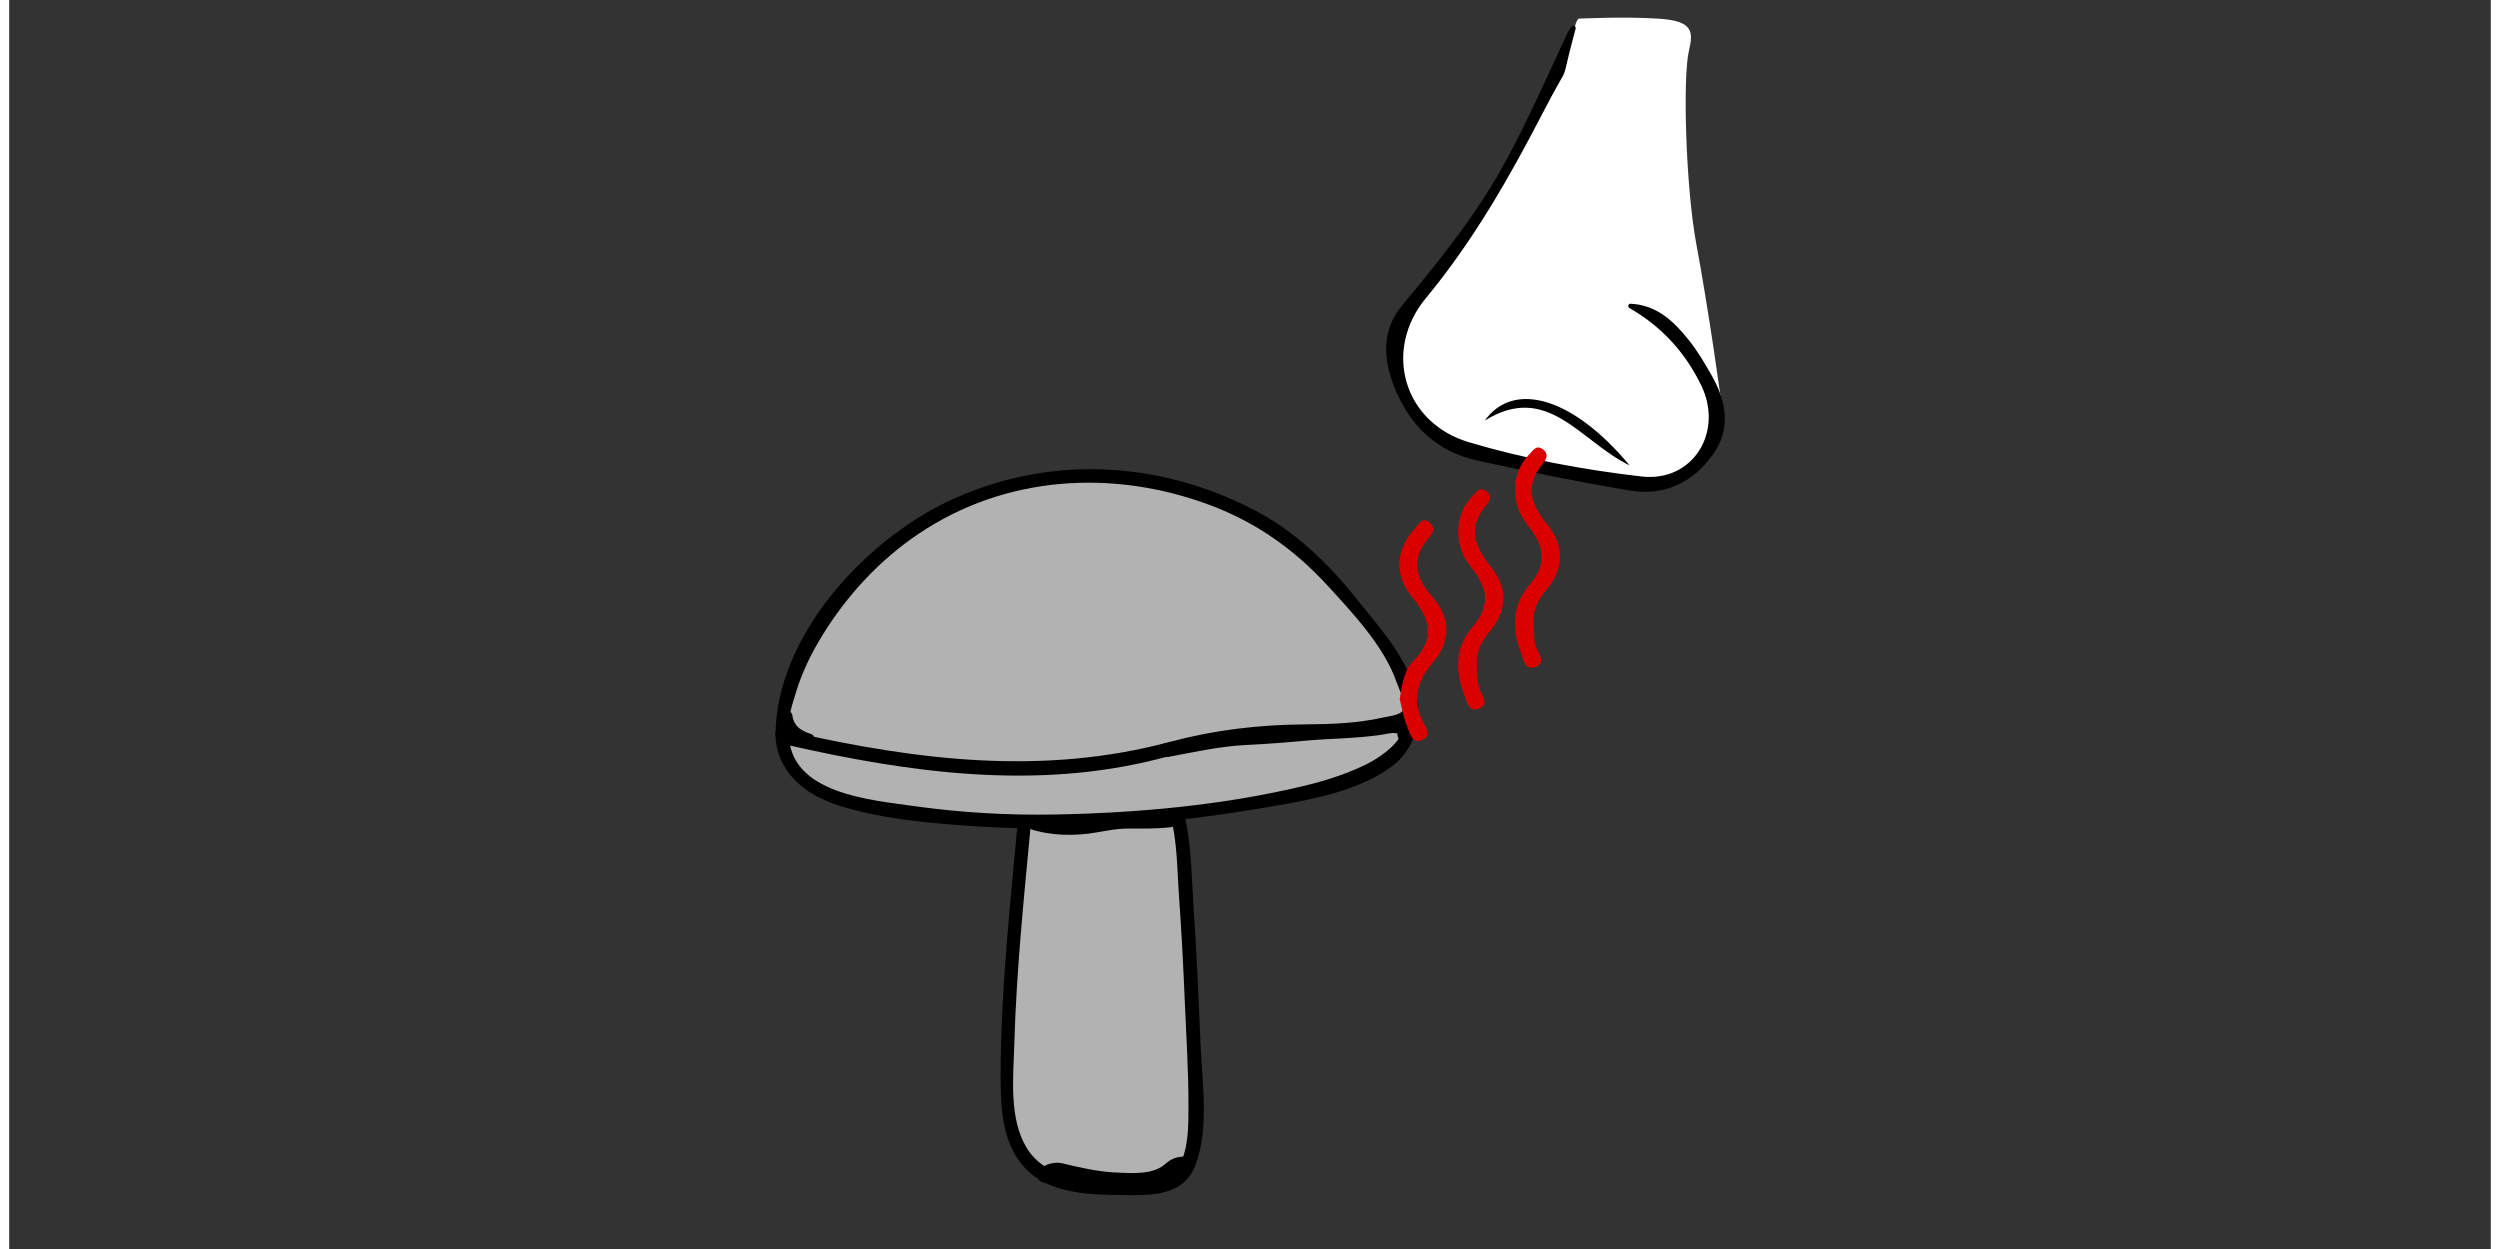<svg width="136.12" height="68.03" xmlns="http://www.w3.org/2000/svg" viewBox="0 0 136.07 68.51">
  <rect x="0" y="0" width="136.07" height="68.51" fill="#333333" stroke="none"/>
  <defs>
    <style>
      .cls-1 {
        fill: #fff;
      }

      .cls-2 {
        fill: #b2b2b2;
      }

      .cls-3 {
        fill: #da0000;
      }

      .cls-4 {
        stroke: #000;
        stroke-linecap: round;
        stroke-linejoin: round;
        stroke-width: .25px;
      }

      .cls-5 {
        fill: #fef4d1;
        opacity: 0;
      }
    </style>
  </defs>
  <g id="Ebene_7" data-name="Ebene 7">
    <rect class="cls-5" x="38.85" y=".48" width="68.06" height="68.03"/>
  </g>
  <g id="Ebene_5" data-name="Ebene 5">
    <rect class="cls-5" width="136.07" height="68.03"/>
  </g>
  <g id="Ebene_9" data-name="Ebene 9">
    <g>
      <g>
        <path class="cls-2" d="m55.72,44.66c-.42,4.62-.99,9.9-.98,14.54,0,.9.02,1.81.24,2.68s.66,1.71,1.37,2.26c.8.63,1.86.82,2.87.92,1.08.11,2.16.13,3.24.07.56-.03,1.15-.09,1.6-.43.53-.4.74-1.09.85-1.75.23-1.34.17-2.71.12-4.06-.15-3.88-.3-7.76-.63-11.63-.07-.87-.17-3.15-.88-3.66-.49-.36-1.17.9-1.78.88-2.06-.1-3.78-1.09-5.76-.5"/>
        <path d="m55.34,44.66c-.43,4.71-.96,9.43-.98,14.16,0,1.8.03,3.84,1.35,5.24s3.53,1.45,5.32,1.47c1.58.02,3.36.07,4.01-1.64.77-2.02.37-4.56.28-6.66-.1-2.49-.21-4.99-.38-7.48-.11-1.66-.11-3.44-.5-5.06-.3-1.26-.93-1.9-2.05-1.04-.56.43-.64.48-1.37.38-.65-.09-1.29-.25-1.93-.38-1.09-.22-2.13-.3-3.22-.03-.47.12-.27.84.2.72,1.82-.46,3.48.34,5.27.48.5.04.75,0,1.15-.29.22-.16.42-.46.71-.46.36,0,.39.34.48.69.37,1.38.36,2.94.46,4.36.14,1.94.24,3.87.32,5.81s.21,3.86.2,5.78c0,.95,0,2.03-.36,2.91-.48,1.19-1.78,1.14-2.89,1.14-1.94.01-4.52.04-5.64-1.85-.96-1.62-.71-3.84-.66-5.65.12-4.22.57-8.43.96-12.63.04-.48-.71-.48-.75,0h0Z"/>
      </g>
      <path d="m56.71,64.83c1.22.29,2.44.56,3.71.58,1.59.02,3.21-.09,4.43-1.23.28-.26.16-.62-.19-.72-.41-.12-.92.04-1.23.33-.7.65-1.86.54-2.79.5-.99-.05-1.91-.27-2.89-.5-.41-.1-.93.02-1.23.33-.26.27-.19.63.19.72h0Z"/>
      <path d="m55.47,45.27c1.19.5,2.44.59,3.71.44.72-.09,1.42-.28,2.16-.28.78,0,1.55.02,2.32-.07.25-.03.77-.18.83-.48s-.43-.31-.62-.29c-.65.07-1.3.04-1.96.05-.73,0-1.41.14-2.13.25-1.09.17-2.13.13-3.15-.29-.32-.13-.74-.03-1.02.14-.18.11-.45.41-.13.55h0Z"/>
      <g>
        <path class="cls-2" d="m42.4,40.27c-.07,1.13.66,2.19,1.6,2.81s2.07.88,3.19,1.09c7.17,1.35,13.2.97,20.42-.09,2.76-.4,5.57-.93,7.95-2.37.76-.46,1.45-1.71,1.25-2.57-.2-.88-1.15-.73-2.04-.88-5.55-.93-9.86-.73-15.46-.16-5.6.57-11.15,1.51-16.75,2.06"/>
        <path d="m42.02,40.27c.03,2.02,1.6,3.3,3.41,3.88,2.5.8,5.35,1.02,7.96,1.18,5.28.32,10.63-.22,15.84-1.11,2.2-.38,5.08-.9,6.84-2.41.91-.78,1.83-2.84.42-3.61-.74-.4-2.02-.36-2.8-.47-1.29-.18-2.58-.32-3.87-.4-2.58-.15-5.16-.06-7.74.15-6.54.52-13,1.66-19.53,2.32-.48.05-.48.8,0,.75,9.03-.91,18.14-3,27.26-2.47,1.03.06,2.06.16,3.09.29.82.11,2.77.1,3.29.75.92,1.14-.92,2.37-1.8,2.8-1.09.53-2.25.9-3.43,1.18-4.39,1.05-9.1,1.48-13.6,1.56-2.59.05-5.18-.1-7.74-.46-2.4-.34-6.81-.68-6.87-3.93,0-.48-.76-.48-.75,0h0Z"/>
      </g>
      <g>
        <path class="cls-2" d="m42.77,40.49c6.33,1.44,12.45,2.4,18.81,1.08,2.19-.46,3.53-1.02,5.76-1.3,3.23-.39,5.39.15,8.55-.68.37-.1,1.12-.31,1.02-.68-.19-.74-.71-2.54-1.15-3.08-2.01-2.49-2.65-3.64-5.15-5.88-1.34-1.2-3.67-2.31-5.38-2.86-5.02-1.62-9.32-1.41-14.03.96s-8.86,8.15-8.8,12.21l.37.22Z"/>
        <path d="m42.67,40.85c6.7,1.52,13.55,2.48,20.32.77,1.6-.4,3.16-.86,4.8-1.03,1.47-.15,2.95-.09,4.42-.14,1.14-.03,5.22.05,5.03-1.74-.24-2.25-1.88-4.02-3.22-5.7-1.61-2.03-3.45-3.86-5.78-5.06-5.31-2.74-11.41-3.02-16.82-.43-4.57,2.19-9.36,7.4-9.4,12.74,0,.13.07.26.19.32l.37.22c.42.24.8-.4.38-.65-.46-.27-.03-1.49.15-2.09.34-1.16.88-2.26,1.52-3.29,1.33-2.15,3.12-4.08,5.22-5.49,4.76-3.21,10.64-3.57,15.95-1.6,2.55.95,4.64,2.42,6.48,4.42,1.39,1.52,3.12,3.35,3.79,5.3.11.32.5,1.1.43,1.41-.1.41-.8.45-1.15.53-1.41.32-2.84.37-4.27.38-2.59.02-4.98.3-7.48.97-6.94,1.85-13.8,1-20.71-.56-.47-.11-.67.62-.2.72Z"/>
      </g>
      <path d="m63.52,41.51c1.41-.26,2.85-.59,4.28-.66,1.11-.05,2.22-.14,3.32-.24,1.54-.14,3.16-.11,4.68-.42.47-.1.27-.82-.2-.72-1.52.31-3.13.26-4.66.41-1.16.11-2.31.16-3.47.24-1.39.09-2.78.41-4.15.66-.47.09-.27.81.2.72h0Z"/>
      <path d="m42.22,39.39c.07.37.23.74.51,1.01s.63.43.99.55c.19.06.42-.07.46-.26.05-.21-.06-.4-.26-.46-.08-.03-.17-.06-.25-.09-.06-.02.09.04.03.01-.02,0-.04-.02-.06-.03-.03-.02-.07-.03-.1-.05-.06-.03-.12-.07-.18-.11-.02-.01-.03-.02-.05-.03.1.07.05.04.03.02-.03-.02-.06-.05-.08-.07s-.05-.05-.07-.08c0-.01-.02-.02-.03-.03-.04-.05.06.09.01.02-.04-.06-.08-.12-.11-.18,0-.02-.02-.03-.02-.05-.03-.07.03.08,0,.02-.01-.04-.03-.07-.04-.11-.03-.09-.05-.17-.06-.26-.04-.19-.28-.32-.46-.26-.21.07-.3.25-.26.46h0Z"/>
      <path d="m75.7,40.2c.12-.01.24-.01.35,0h-.1c.07,0,.15.01.22.04l-.09-.04s.08.04.11.07l-.08-.06s.05.04.06.06l-.06-.08s.03.05.05.08l-.04-.09s.02.05.02.08v-.1s0,.08-.02.12v-.1s.01,0,.01.01c-.01.09-.02.16.02.24.03.07.08.14.15.18.06.03.12.05.19.05.1,0,.19-.05.27-.11.15-.12.25-.33.29-.51.05-.24.03-.47-.08-.69-.04-.08-.14-.15-.22-.17-.09-.02-.21-.01-.29.04s-.15.13-.17.22c-.02.1,0,.19.04.29,0,.01.01.02.02.03l-.04-.09s.03.09.04.14v-.1c0,.06,0,.12-.01.17v-.1c0,.07-.01.13-.04.19l.04-.09s-.05.09-.08.13l.06-.08s-.05.05-.08.08l.63.36c.02-.13.02-.22,0-.34-.01-.07-.04-.15-.08-.21-.08-.13-.19-.23-.33-.29-.24-.11-.51-.14-.77-.11-.1.01-.19.03-.27.11-.07.07-.11.17-.11.27s.04.2.11.27c.07.06.17.12.27.11h0Z"/>
    </g>
  </g>
  <g id="Ebene_15" data-name="Ebene 15">
    <path class="cls-1" d="m85.83,1.54s-1.74,3.73-2.52,5.27-2.36,5.19-3.82,6.68-3.48,3.9-3.44,5.05.3,4.65,1.89,5.27,3.35,1.46,4.51,1.7,5.09,1,5.82,1.13,2.09-.02,3.59-.9,2.21-1.84,2.14-2.69-.88-6.41-1.48-9.6-.76-9.21-.42-10.65c.25-1.07.25-1.66-1.7-1.78s-4.16,0-4.31,0-.26.52-.26.52Z"/>
    <g>
      <path class="cls-4" d="m85.77,1.54c-1.01,3.69-.05,1.23-1.78,4.57-1.84,3.56-3.82,7.03-6.4,10.15-2.43,2.92-1.27,7,2.39,8.1,3.08.92,6.3,1.52,9.5,1.89,2.93.34,4.69-2.53,3.41-5.17-.89-1.84-2.2-3.27-3.99-4.3,1.39.07,2.28.93,3.06,1.9.49.6.89,1.28,1.27,1.95.79,1.39,1.08,2.84.07,4.24-1.06,1.48-2.57,2.2-4.37,1.91-2.8-.46-5.59-1.04-8.37-1.64-2.18-.47-3.64-1.85-4.47-3.9-.62-1.53-.74-3.06.38-4.41,5.13-6.15,5.75-7.76,9.07-14.93.09-.18.11-.18.22-.35Z"/>
      <path d="m80.91,23.06c1.56-2.19,4.81-1.31,7.94,2.46-2.71-1.31-4.49-4.6-7.94-2.46Z"/>
    </g>
    <path class="cls-3" d="m80.47,36.51c.03.38.02.78.11,1.15.11.44.68.99-.08,1.23-.51.15-.62-.55-.76-.92-.49-1.28-.4-2.56.5-3.6,1.01-1.16.83-2.14-.07-3.25-1.01-1.24-.93-2.91.07-3.92.18-.18.36-.5.67-.32.38.21.33.54.08.83-1.05,1.23-.65,2.25.27,3.39.89,1.09.9,2.36-.06,3.5-.48.57-.81,1.18-.71,1.96,0,0-.01-.04-.01-.04Z"/>
    <path class="cls-3" d="m76.24,38.36c.13-.87.25-1.62.77-2.14,1.22-1.23.88-2.3-.1-3.5-1.01-1.23-.87-2.64.19-3.77.2-.21.37-.63.78-.3.35.29.21.56-.04.84-.99,1.14-.77,2.14.19,3.23,1,1.13,1.06,2.41.02,3.62-.82.97-1.16,2.01-.54,3.22.17.33.5.77,0,1-.62.28-.71-.39-.86-.74-.21-.5-.3-1.06-.4-1.47Z"/>
    <path class="cls-3" d="m83.58,34.22c.03.38.02.78.11,1.15.11.44.68.99-.08,1.23-.51.15-.62-.55-.76-.92-.49-1.28-.4-2.56.5-3.6,1.01-1.16.83-2.14-.07-3.25-1.01-1.24-.93-2.91.07-3.92.18-.18.36-.5.67-.32.38.21.33.54.08.83-1.05,1.23-.65,2.25.27,3.39.89,1.09.9,2.36-.06,3.5-.48.57-.81,1.18-.71,1.96,0,0-.01-.04-.01-.04Z"/>
  </g>
</svg>
